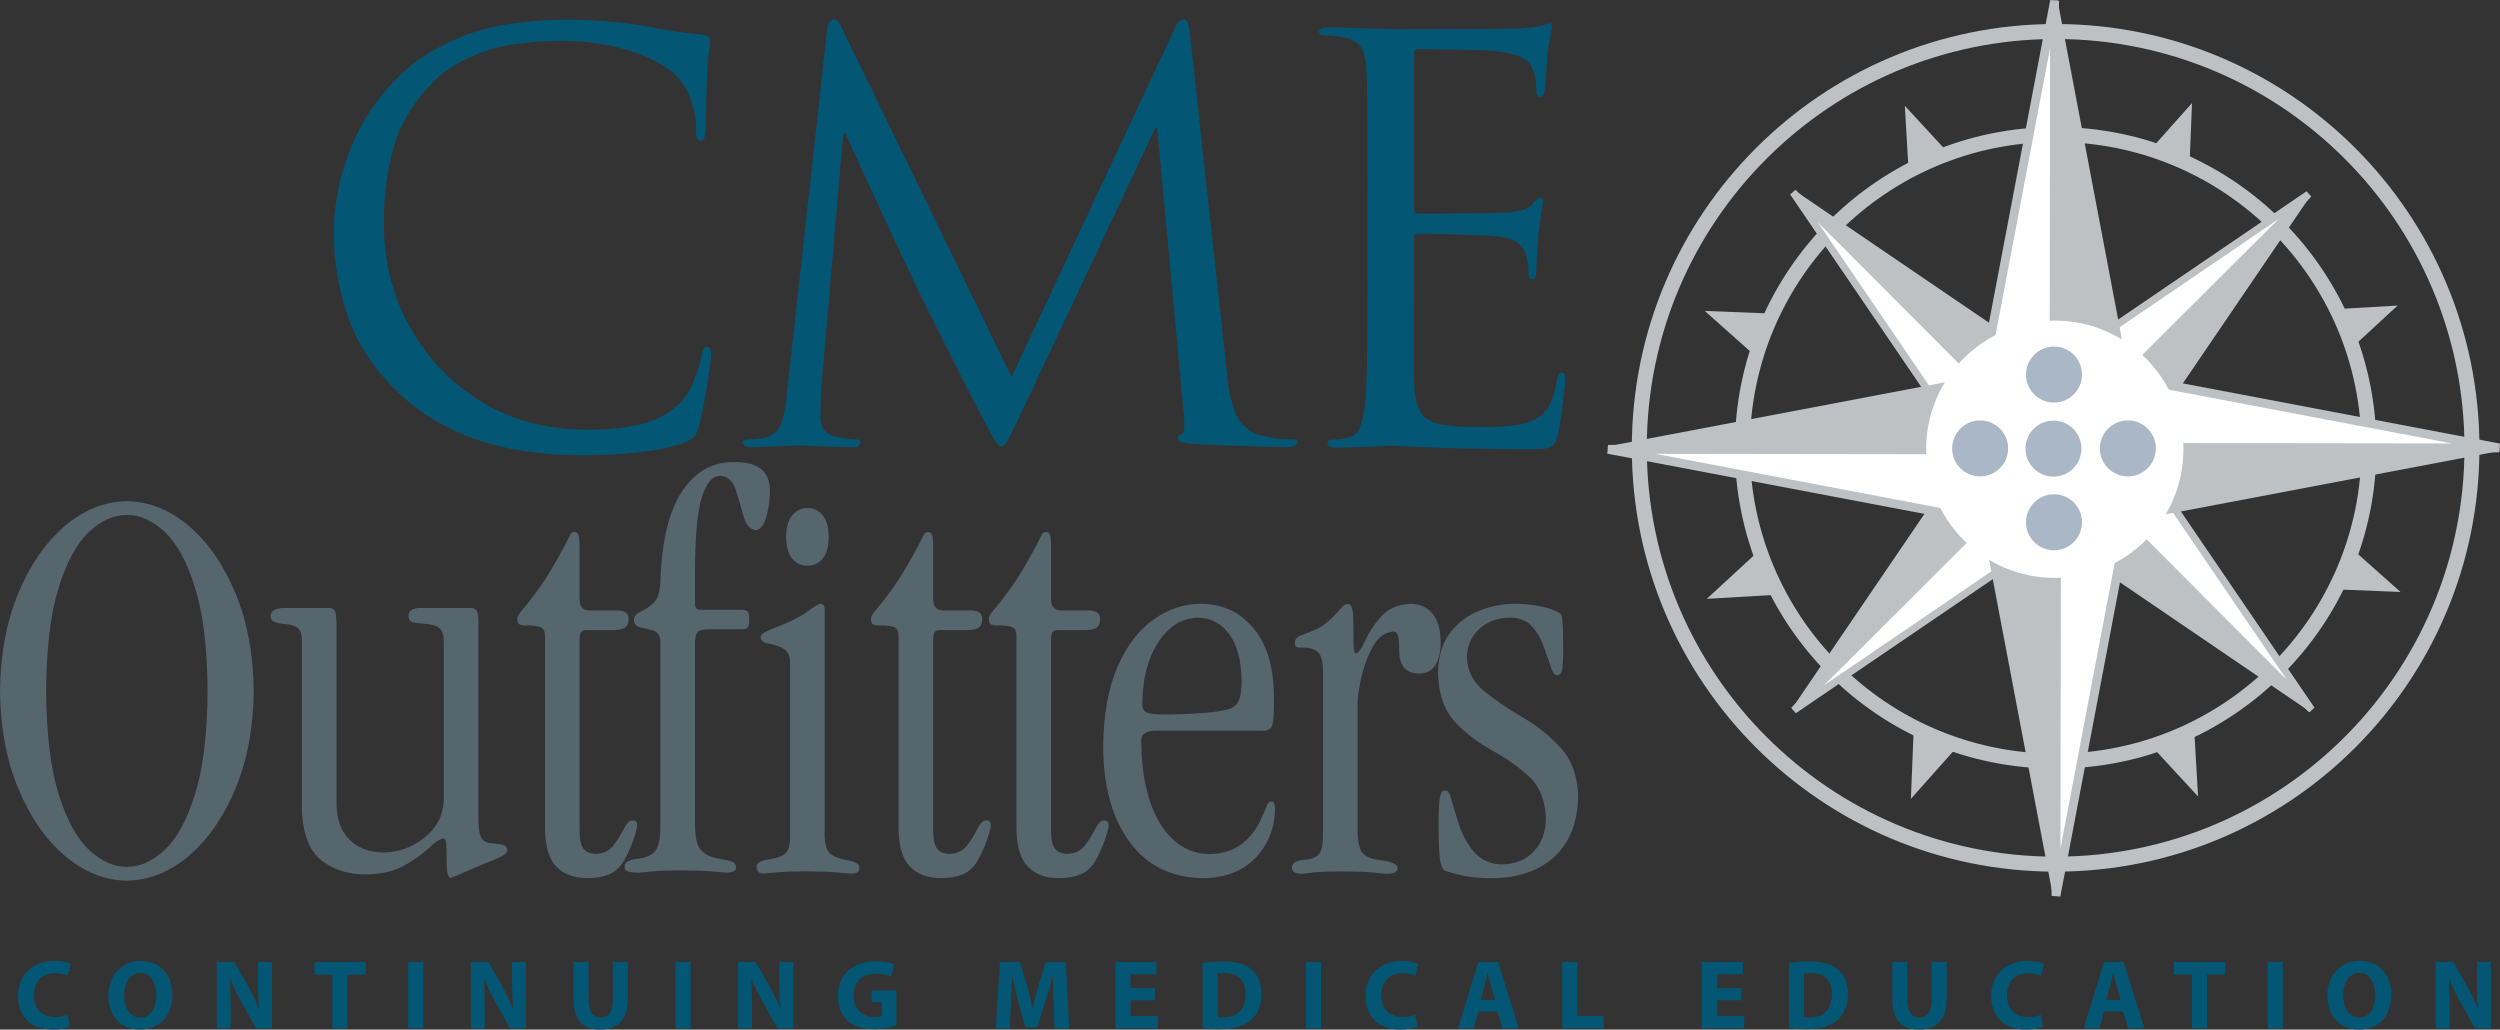 <?xml version="1.0" encoding="UTF-8"?>
<svg xmlns="http://www.w3.org/2000/svg" xmlns:xlink="http://www.w3.org/1999/xlink" width="303.81pt" height="125.12pt" viewBox="0 0 303.81 125.12" version="1.1">
<rect x="0" y="0" width="303.81" height="125.12" fill="#333333" stroke="none"/>
<defs>
<clipPath id="clip1">
  <path d="M 189 0 L 303.809 0 L 303.809 115 L 189 115 Z M 189 0 "/>
</clipPath>
<clipPath id="clip2">
  <path d="M 250 45 L 303.809 45 L 303.809 55 L 250 55 Z M 250 45 "/>
</clipPath>
<clipPath id="clip3">
  <path d="M 244 39 L 303.809 39 L 303.809 61 L 244 61 Z M 244 39 "/>
</clipPath>
<clipPath id="clip4">
  <path d="M 250 54 L 303.809 54 L 303.809 64 L 250 64 Z M 250 54 "/>
</clipPath>
<clipPath id="clip5">
  <path d="M 248 51 L 303.809 51 L 303.809 67 L 248 67 Z M 248 51 "/>
</clipPath>
<clipPath id="clip6">
  <path d="M 2 116 L 9 116 L 9 125.121 L 2 125.121 Z M 2 116 "/>
</clipPath>
<clipPath id="clip7">
  <path d="M 13 116 L 21 116 L 21 125.121 L 13 125.121 Z M 13 116 "/>
</clipPath>
<clipPath id="clip8">
  <path d="M 69 116 L 77 116 L 77 125.121 L 69 125.121 Z M 69 116 "/>
</clipPath>
<clipPath id="clip9">
  <path d="M 101 116 L 109 116 L 109 125.121 L 101 125.121 Z M 101 116 "/>
</clipPath>
<clipPath id="clip10">
  <path d="M 146 116 L 154 116 L 154 125.121 L 146 125.121 Z M 146 116 "/>
</clipPath>
<clipPath id="clip11">
  <path d="M 165 116 L 173 116 L 173 125.121 L 165 125.121 Z M 165 116 "/>
</clipPath>
<clipPath id="clip12">
  <path d="M 217 116 L 225 116 L 225 125.121 L 217 125.121 Z M 217 116 "/>
</clipPath>
<clipPath id="clip13">
  <path d="M 229 116 L 237 116 L 237 125.121 L 229 125.121 Z M 229 116 "/>
</clipPath>
<clipPath id="clip14">
  <path d="M 241 116 L 249 116 L 249 125.121 L 241 125.121 Z M 241 116 "/>
</clipPath>
<clipPath id="clip15">
  <path d="M 282 116 L 291 116 L 291 125.121 L 282 125.121 Z M 282 116 "/>
</clipPath>
</defs>
<g id="surface1">
<path style=" stroke:none;fill-rule:evenodd;fill:rgb(33.299%,39.999%,42.699%);fill-opacity:1;" d="M 5.605 83.961 C 5.645 89.211 6.152 93.406 7.137 96.543 C 8.121 99.68 9.359 101.938 10.848 103.312 C 12.34 104.691 13.863 105.363 15.418 105.336 C 16.973 105.363 18.496 104.691 19.984 103.312 C 21.477 101.938 22.715 99.68 23.695 96.543 C 24.68 93.406 25.191 89.211 25.227 83.961 C 25.191 78.715 24.68 74.52 23.695 71.383 C 22.715 68.246 21.477 65.988 19.984 64.613 C 18.496 63.234 16.973 62.559 15.418 62.59 C 13.863 62.559 12.34 63.234 10.848 64.613 C 9.359 65.988 8.121 68.246 7.137 71.383 C 6.152 74.52 5.645 78.715 5.605 83.961 Z M 0 83.961 C 0.043 79.531 0.777 75.586 2.207 72.129 C 3.637 68.676 5.512 65.949 7.836 63.957 C 10.164 61.965 12.691 60.949 15.418 60.906 C 18.145 60.949 20.672 61.965 22.996 63.957 C 25.32 65.949 27.199 68.676 28.629 72.129 C 30.059 75.586 30.793 79.531 30.836 83.961 C 30.793 88.395 30.059 92.34 28.629 95.797 C 27.199 99.25 25.32 101.977 22.996 103.969 C 20.672 105.961 18.145 106.977 15.418 107.02 C 12.691 106.977 10.164 105.961 7.836 103.969 C 5.512 101.977 3.637 99.25 2.207 95.797 C 0.777 92.34 0.043 88.395 0 83.961 "/>
<path style=" stroke:none;fill-rule:evenodd;fill:rgb(33.299%,39.999%,42.699%);fill-opacity:1;" d="M 40.898 76.617 L 40.898 97.711 C 40.926 99.609 41.465 101.062 42.512 102.07 C 43.555 103.078 44.934 103.586 46.645 103.594 C 48.512 103.551 50.172 102.938 51.629 101.754 C 53.086 100.57 53.852 99.086 53.93 97.289 L 53.93 78.297 C 53.961 77.504 53.852 76.918 53.609 76.547 C 53.363 76.172 52.816 75.938 51.969 75.844 C 51.074 75.77 50.465 75.691 50.129 75.609 C 49.797 75.523 49.641 75.254 49.656 74.793 C 49.633 74.281 50.031 73.977 50.848 73.883 L 57.086 73.883 C 57.438 73.859 57.699 73.941 57.871 74.137 C 58.047 74.328 58.137 74.785 58.137 75.496 L 58.137 99.18 C 58.121 100.414 58.223 101.258 58.445 101.719 C 58.664 102.184 59.098 102.434 59.746 102.473 C 60.5 102.535 61.012 102.621 61.273 102.734 C 61.535 102.852 61.656 103.043 61.641 103.312 C 61.652 103.664 61.207 104.016 60.309 104.363 C 58.684 105.016 57.395 105.559 56.438 105.996 C 55.48 106.434 54.926 106.66 54.773 106.68 C 54.66 106.711 54.551 106.609 54.449 106.371 C 54.344 106.133 54.289 105.559 54.281 104.645 C 54.289 103.398 54.258 102.617 54.195 102.309 C 54.133 101.996 53.996 101.863 53.793 101.914 C 53.426 101.969 52.879 102.344 52.145 103.039 C 51.414 103.734 50.441 104.434 49.223 105.133 C 48.008 105.828 46.492 106.203 44.68 106.258 C 42.645 106.32 40.848 105.812 39.293 104.734 C 37.738 103.656 36.871 101.641 36.691 98.691 L 36.691 77.945 C 36.707 77.254 36.574 76.746 36.289 76.422 C 36.008 76.098 35.488 75.906 34.73 75.844 C 33.422 75.762 32.816 75.438 32.91 74.863 C 32.871 74.293 33.363 73.965 34.379 73.883 L 39.777 73.883 C 40.281 73.844 40.602 73.992 40.73 74.328 C 40.859 74.668 40.918 75.43 40.898 76.617 "/>
<path style=" stroke:none;fill-rule:evenodd;fill:rgb(33.299%,39.999%,42.699%);fill-opacity:1;" d="M 70.43 77.832 L 70.43 100.957 C 70.441 102.113 70.633 102.879 71.008 103.25 C 71.387 103.621 71.895 103.793 72.531 103.758 C 73.402 103.707 74.086 103.355 74.574 102.707 C 75.066 102.055 75.473 101.398 75.793 100.75 C 76.113 100.094 76.453 99.746 76.809 99.695 C 77.227 99.672 77.438 99.859 77.438 100.254 C 77.43 100.586 77.273 101.188 76.973 102.059 C 76.676 102.934 76.293 103.777 75.828 104.602 C 75.332 105.426 74.711 105.984 73.961 106.281 C 73.211 106.578 72.363 106.719 71.41 106.703 C 69.816 106.727 68.559 106.273 67.637 105.344 C 66.715 104.414 66.246 102.859 66.227 100.676 L 66.227 77.129 C 66.199 76.594 65.957 76.266 65.5 76.148 C 65.043 76.031 64.535 75.984 63.984 76.008 C 63.66 76.027 63.395 75.992 63.188 75.902 C 62.977 75.816 62.867 75.57 62.863 75.168 C 62.867 74.922 63.098 74.535 63.559 74.016 C 64.016 73.496 64.672 72.645 65.531 71.461 C 66.387 70.281 67.414 68.574 68.609 66.34 C 68.934 65.688 69.16 65.238 69.281 65 C 69.406 64.758 69.582 64.645 69.801 64.656 C 70.012 64.633 70.168 64.734 70.273 64.953 C 70.379 65.176 70.43 65.66 70.43 66.406 L 70.43 72.645 C 70.371 73.719 70.84 74.234 71.832 74.188 L 74.637 74.188 C 75.852 74.117 76.434 74.469 76.387 75.238 C 76.398 75.691 76.27 76.027 75.992 76.246 C 75.719 76.465 75.219 76.57 74.496 76.57 L 71.344 76.57 C 70.996 76.559 70.758 76.637 70.625 76.805 C 70.488 76.977 70.426 77.32 70.43 77.832 "/>
<path style=" stroke:none;fill-rule:evenodd;fill:rgb(33.299%,39.999%,42.699%);fill-opacity:1;" d="M 84.457 78.305 L 84.457 100.098 C 84.445 101.629 84.676 102.684 85.148 103.262 C 85.621 103.836 86.395 104.207 87.469 104.375 C 88.043 104.461 88.512 104.562 88.871 104.68 C 89.234 104.793 89.422 105.02 89.434 105.352 C 89.516 105.797 89.141 106.031 88.309 106.055 C 88.055 106.043 87.531 105.996 86.742 105.914 C 85.953 105.832 84.535 105.785 82.496 105.773 C 80.836 105.785 79.688 105.832 79.051 105.914 C 78.418 105.996 77.953 106.043 77.66 106.055 C 76.41 106.066 75.824 105.832 75.906 105.352 C 75.848 104.852 76.316 104.523 77.309 104.375 C 78.383 104.281 79.145 103.973 79.594 103.441 C 80.047 102.914 80.266 101.867 80.254 100.309 L 80.254 77.953 C 80.215 77.246 79.934 76.809 79.418 76.645 C 78.898 76.477 78.383 76.348 77.863 76.25 C 77.348 76.156 77.07 75.859 77.027 75.359 C 77.066 74.891 77.34 74.547 77.848 74.332 C 78.359 74.117 78.871 73.777 79.387 73.305 C 79.902 72.836 80.191 71.977 80.254 70.734 C 80.398 65.836 81.266 62.18 82.855 59.77 C 84.445 57.355 86.52 56.152 89.082 56.16 C 92.047 56.078 93.543 57.223 93.566 59.594 C 93.562 60.746 93.414 61.824 93.121 62.824 C 92.828 63.828 92.414 64.363 91.887 64.43 C 91.156 64.348 90.645 63.777 90.355 62.723 C 90.066 61.664 89.754 60.605 89.418 59.551 C 89.086 58.492 88.48 57.922 87.609 57.84 C 86.621 57.781 85.852 58.637 85.297 60.398 C 84.746 62.164 84.465 65.188 84.457 69.477 L 84.457 73.188 C 84.41 73.844 84.645 74.145 85.156 74.098 L 89.992 74.098 C 90.434 74.086 90.723 74.164 90.859 74.328 C 90.996 74.492 91.059 74.812 91.043 75.289 C 91.059 75.77 90.996 76.09 90.859 76.254 C 90.723 76.418 90.434 76.492 89.992 76.48 L 86.277 76.48 C 85.527 76.461 85.031 76.574 84.789 76.816 C 84.547 77.059 84.438 77.555 84.457 78.305 "/>
<path style=" stroke:none;fill-rule:evenodd;fill:rgb(33.299%,39.999%,42.699%);fill-opacity:1;" d="M 95.523 65.242 C 95.547 64.023 95.812 63.133 96.32 62.57 C 96.828 62.008 97.426 61.73 98.113 61.738 C 98.836 61.73 99.445 62.008 99.938 62.57 C 100.43 63.133 100.688 64.023 100.707 65.242 C 100.688 66.492 100.43 67.391 99.938 67.938 C 99.445 68.488 98.836 68.758 98.113 68.746 C 97.426 68.758 96.828 68.488 96.32 67.938 C 95.812 67.391 95.547 66.492 95.523 65.242 Z M 96.012 101.262 L 96.012 80.727 C 96.043 79.945 95.859 79.375 95.461 79.012 C 95.062 78.648 94.266 78.355 93.07 78.137 C 92.684 78.043 92.473 77.809 92.438 77.434 C 92.348 77.121 93.023 76.699 94.473 76.172 C 96.098 75.535 97.312 74.918 98.113 74.324 C 98.918 73.73 99.434 73.414 99.656 73.371 C 100.02 73.359 100.207 73.594 100.219 74.07 L 100.219 100.91 C 100.168 101.887 100.27 102.668 100.523 103.25 C 100.781 103.832 101.496 104.242 102.672 104.484 C 103.922 104.672 104.504 105 104.422 105.465 C 104.492 105.941 104.145 106.18 103.371 106.168 C 102.977 106.152 102.434 106.105 101.734 106.023 C 101.035 105.941 99.805 105.898 98.047 105.887 C 96.211 105.898 94.941 105.941 94.234 106.023 C 93.531 106.105 93.047 106.152 92.789 106.168 C 92.266 106.152 91.984 105.898 91.949 105.395 C 91.891 104.949 92.289 104.648 93.141 104.484 C 94.363 104.32 95.156 104.035 95.523 103.633 C 95.887 103.23 96.051 102.441 96.012 101.262 "/>
<path style=" stroke:none;fill-rule:evenodd;fill:rgb(33.299%,39.999%,42.699%);fill-opacity:1;" d="M 113.402 77.832 L 113.402 100.957 C 113.41 102.113 113.605 102.879 113.98 103.25 C 114.355 103.621 114.867 103.793 115.508 103.758 C 116.375 103.707 117.059 103.355 117.547 102.707 C 118.039 102.055 118.445 101.398 118.766 100.75 C 119.086 100.094 119.426 99.746 119.781 99.695 C 120.199 99.672 120.41 99.859 120.41 100.254 C 120.402 100.586 120.246 101.188 119.945 102.059 C 119.648 102.934 119.266 103.777 118.801 104.602 C 118.305 105.426 117.684 105.984 116.934 106.281 C 116.184 106.578 115.336 106.719 114.383 106.703 C 112.789 106.727 111.531 106.273 110.609 105.344 C 109.688 104.414 109.219 102.859 109.199 100.676 L 109.199 77.129 C 109.172 76.594 108.93 76.266 108.473 76.148 C 108.016 76.031 107.512 75.984 106.957 76.008 C 106.633 76.027 106.367 75.992 106.16 75.902 C 105.949 75.816 105.844 75.57 105.836 75.168 C 105.84 74.922 106.07 74.535 106.531 74.016 C 106.988 73.496 107.645 72.645 108.504 71.461 C 109.359 70.281 110.387 68.574 111.582 66.34 C 111.906 65.688 112.133 65.238 112.254 65 C 112.379 64.758 112.555 64.645 112.773 64.656 C 112.98 64.633 113.141 64.734 113.246 64.953 C 113.352 65.176 113.402 65.66 113.402 66.406 L 113.402 72.645 C 113.344 73.719 113.812 74.234 114.805 74.188 L 117.609 74.188 C 118.824 74.117 119.406 74.469 119.359 75.238 C 119.371 75.691 119.242 76.027 118.965 76.246 C 118.688 76.465 118.191 76.57 117.469 76.57 L 114.316 76.57 C 113.969 76.559 113.73 76.637 113.598 76.805 C 113.461 76.977 113.398 77.32 113.402 77.832 "/>
<path style=" stroke:none;fill-rule:evenodd;fill:rgb(33.299%,39.999%,42.699%);fill-opacity:1;" d="M 127.727 77.832 L 127.727 100.957 C 127.734 102.113 127.93 102.879 128.305 103.25 C 128.684 103.621 129.191 103.793 129.828 103.758 C 130.699 103.707 131.379 103.355 131.871 102.707 C 132.363 102.055 132.77 101.398 133.09 100.75 C 133.41 100.094 133.746 99.746 134.105 99.695 C 134.523 99.672 134.734 99.859 134.734 100.254 C 134.727 100.586 134.57 101.188 134.27 102.059 C 133.973 102.934 133.59 103.777 133.125 104.602 C 132.629 105.426 132.008 105.984 131.258 106.281 C 130.508 106.578 129.66 106.719 128.707 106.703 C 127.113 106.727 125.855 106.273 124.934 105.344 C 124.012 104.414 123.543 102.859 123.523 100.676 L 123.523 77.129 C 123.496 76.594 123.254 76.266 122.797 76.148 C 122.34 76.031 121.836 75.984 121.281 76.008 C 120.957 76.027 120.691 75.992 120.484 75.902 C 120.273 75.816 120.164 75.57 120.16 75.168 C 120.164 74.922 120.395 74.535 120.855 74.016 C 121.312 73.496 121.973 72.645 122.828 71.461 C 123.684 70.281 124.711 68.574 125.906 66.34 C 126.23 65.688 126.457 65.238 126.578 65 C 126.703 64.758 126.879 64.645 127.098 64.656 C 127.309 64.633 127.465 64.734 127.57 64.953 C 127.676 65.176 127.727 65.66 127.727 66.406 L 127.727 72.645 C 127.668 73.719 128.137 74.234 129.129 74.188 L 131.934 74.188 C 133.148 74.117 133.73 74.469 133.684 75.238 C 133.695 75.691 133.566 76.027 133.289 76.246 C 133.012 76.465 132.516 76.57 131.793 76.57 L 128.641 76.57 C 128.293 76.559 128.055 76.637 127.922 76.805 C 127.785 76.977 127.723 77.32 127.727 77.832 "/>
<path style=" stroke:none;fill-rule:evenodd;fill:rgb(33.299%,39.999%,42.699%);fill-opacity:1;" d="M 138.828 85.289 C 138.773 85.906 138.918 86.32 139.266 86.531 C 139.613 86.746 140.496 86.844 141.91 86.828 C 146.629 86.75 149.316 86.422 149.969 85.852 C 150.285 85.621 150.516 85.27 150.66 84.797 C 150.809 84.324 150.883 83.625 150.883 82.695 C 150.852 80.262 150.352 78.387 149.375 77.062 C 148.398 75.742 147.125 75.074 145.555 75.059 C 143.621 75.125 142.023 76.113 140.773 78.02 C 139.52 79.926 138.871 82.348 138.828 85.289 Z M 153.121 88.793 L 140.301 88.793 C 139.168 88.863 138.629 89.281 138.688 90.055 C 138.727 94.305 139.492 97.645 140.984 100.074 C 142.477 102.504 144.469 103.742 146.957 103.789 C 148.457 103.77 149.715 103.402 150.723 102.688 C 151.734 101.969 152.535 101.004 153.121 99.797 C 153.516 98.961 153.781 98.352 153.922 97.973 C 154.059 97.594 154.238 97.406 154.453 97.414 C 154.758 97.344 154.922 97.621 154.945 98.254 C 154.93 100.539 154.176 102.504 152.676 104.148 C 151.18 105.793 149.039 106.652 146.258 106.73 C 142.375 106.664 139.379 105.191 137.27 102.316 C 135.156 99.445 134.09 95.59 134.062 90.754 C 134.098 86.836 134.684 83.59 135.812 81.016 C 136.941 78.445 138.406 76.527 140.207 75.266 C 142.008 74.004 143.934 73.371 145.977 73.375 C 148.551 73.398 150.652 74.367 152.281 76.285 C 153.914 78.199 154.754 80.922 154.805 84.449 C 154.84 86.438 154.77 87.68 154.594 88.172 C 154.422 88.664 153.93 88.871 153.121 88.793 "/>
<path style=" stroke:none;fill-rule:evenodd;fill:rgb(33.299%,39.999%,42.699%);fill-opacity:1;" d="M 160.781 100.707 L 160.781 81.719 C 160.793 80.488 160.594 79.672 160.176 79.266 C 159.762 78.859 159.051 78.672 158.047 78.703 C 157.566 78.727 157.336 78.543 157.348 78.145 C 157.359 77.711 157.59 77.41 158.035 77.246 C 158.48 77.082 159.059 76.855 159.766 76.566 C 160.477 76.277 161.234 75.73 162.043 74.922 C 162.512 74.395 162.867 74.008 163.109 73.758 C 163.355 73.504 163.605 73.379 163.863 73.379 C 164.215 73.453 164.406 73.973 164.441 74.941 C 164.477 75.91 164.488 76.875 164.477 77.844 C 164.465 78.812 164.562 79.332 164.773 79.406 C 165.102 79.332 165.477 78.812 165.91 77.844 C 166.34 76.875 166.98 75.91 167.82 74.941 C 168.664 73.973 169.867 73.453 171.434 73.379 C 172.594 73.391 173.492 73.805 174.121 74.613 C 174.75 75.426 175.066 76.555 175.074 78.004 C 175.082 79.145 174.879 80.066 174.465 80.77 C 174.047 81.477 173.391 81.836 172.48 81.859 C 171.555 81.836 170.906 81.562 170.547 81.035 C 170.188 80.508 170.016 79.848 170.031 79.055 C 170.047 78.469 170.016 77.941 169.941 77.477 C 169.867 77.016 169.664 76.77 169.328 76.742 C 168.305 76.816 167.473 77.434 166.832 78.59 C 166.191 79.75 165.723 81.008 165.426 82.371 C 165.129 83.73 164.98 84.75 164.984 85.434 L 164.984 100.008 C 164.941 101.578 165.062 102.676 165.352 103.301 C 165.641 103.926 166.359 104.324 167.508 104.492 C 169.051 104.691 169.82 104.996 169.82 105.402 C 169.914 105.977 169.379 106.23 168.211 106.176 C 168.004 106.164 167.559 106.113 166.879 106.035 C 166.195 105.953 164.844 105.906 162.812 105.895 C 161.246 105.906 160.156 105.953 159.547 106.035 C 158.934 106.113 158.527 106.164 158.328 106.176 C 157.395 106.211 156.949 105.93 156.996 105.336 C 157.066 104.844 157.559 104.562 158.469 104.492 C 159.422 104.414 160.055 104.152 160.359 103.703 C 160.668 103.258 160.809 102.258 160.781 100.707 "/>
<path style=" stroke:none;fill-rule:evenodd;fill:rgb(33.299%,39.999%,42.699%);fill-opacity:1;" d="M 174.754 81.777 C 174.789 79.754 175.281 78.125 176.23 76.887 C 177.18 75.648 178.375 74.75 179.82 74.191 C 181.266 73.633 182.758 73.359 184.285 73.367 C 186.527 73.426 188.281 73.801 189.539 74.488 C 189.711 74.578 189.824 74.926 189.883 75.531 C 189.938 76.137 189.965 77.098 189.961 78.414 C 189.977 79.637 189.945 80.551 189.875 81.152 C 189.801 81.758 189.598 82.059 189.262 82.059 C 188.945 82.07 188.699 81.781 188.516 81.199 C 188.332 80.613 187.996 79.664 187.508 78.344 C 187.141 77.379 186.648 76.594 186.035 75.988 C 185.426 75.379 184.582 75.066 183.516 75.051 C 181.977 75.078 180.723 75.543 179.758 76.441 C 178.789 77.34 178.289 78.488 178.258 79.883 C 178.328 81.543 179.035 82.914 180.371 84 C 181.711 85.086 183.258 86.141 185.02 87.164 C 186.781 88.188 188.332 89.43 189.672 90.891 C 191.008 92.355 191.711 94.293 191.781 96.703 C 191.742 99.879 190.789 102.34 188.93 104.078 C 187.062 105.816 184.535 106.699 181.34 106.723 C 179.898 106.711 178.758 106.613 177.914 106.434 C 177.078 106.254 176.371 106.07 175.805 105.883 C 175.457 105.855 175.207 105.488 175.055 104.777 C 174.898 104.07 174.82 102.547 174.824 100.207 C 174.82 98.469 174.883 97.336 175 96.801 C 175.117 96.266 175.316 96.02 175.598 96.074 C 175.902 96.031 176.129 96.289 176.277 96.844 C 176.43 97.398 176.762 98.496 177.277 100.137 C 177.762 101.598 178.422 102.773 179.266 103.668 C 180.109 104.559 181.172 105.02 182.465 105.043 C 184.129 105.016 185.438 104.492 186.395 103.473 C 187.352 102.457 187.84 101.109 187.859 99.438 C 187.789 97.254 187.105 95.566 185.812 94.371 C 184.516 93.176 183.012 92.113 181.309 91.184 C 179.602 90.254 178.098 89.098 176.801 87.711 C 175.504 86.32 174.824 84.344 174.754 81.777 "/>
<path style="fill:none;stroke-width:18.206;stroke-linecap:butt;stroke-linejoin:miter;stroke:rgb(74.1%,75.699%,76.9%);stroke-opacity:1;stroke-miterlimit:3.864;" d="M 2117.383 706.981 C 2117.383 917.255 2287.812 1087.723 2498.086 1087.723 C 2708.359 1087.723 2878.828 917.255 2878.828 706.981 C 2878.828 496.747 2708.359 326.278 2498.086 326.278 C 2287.812 326.278 2117.383 496.747 2117.383 706.981 Z M 2117.383 706.981 " transform="matrix(0.1,0,0,-0.1,0,125.12)"/>
<path style="fill-rule:nonzero;fill:rgb(100%,100%,100%);fill-opacity:1;stroke-width:8.762;stroke-linecap:butt;stroke-linejoin:miter;stroke:rgb(74.1%,75.699%,76.9%);stroke-opacity:1;stroke-miterlimit:3.864;" d="M 2484.609 711.083 L 2403.711 687.606 L 2179.062 1017.372 Z M 2484.609 711.083 " transform="matrix(0.1,0,0,-0.1,0,125.12)"/>
<path style="fill-rule:nonzero;fill:rgb(74.1%,75.699%,76.9%);fill-opacity:1;stroke-width:4.191;stroke-linecap:butt;stroke-linejoin:miter;stroke:rgb(74.1%,75.699%,76.9%);stroke-opacity:1;stroke-miterlimit:3.864;" d="M 2509.609 793.544 L 2485.273 711.747 L 2179.727 1018.036 Z M 2509.609 793.544 " transform="matrix(0.1,0,0,-0.1,0,125.12)"/>
<path style="fill-rule:nonzero;fill:rgb(100%,100%,100%);fill-opacity:1;stroke-width:8.763;stroke-linecap:butt;stroke-linejoin:miter;stroke:rgb(74.1%,75.699%,76.9%);stroke-opacity:1;stroke-miterlimit:3.864;" d="M 2503.594 694.95 L 2584.492 718.466 L 2809.102 388.661 Z M 2503.594 694.95 " transform="matrix(0.1,0,0,-0.1,0,125.12)"/>
<path style="fill-rule:nonzero;fill:rgb(74.1%,75.699%,76.9%);fill-opacity:1;stroke-width:4.191;stroke-linecap:butt;stroke-linejoin:miter;stroke:rgb(74.1%,75.699%,76.9%);stroke-opacity:1;stroke-miterlimit:3.864;" d="M 2478.594 612.528 L 2502.93 694.325 L 2808.438 387.997 Z M 2478.594 612.528 " transform="matrix(0.1,0,0,-0.1,0,125.12)"/>
<path style="fill-rule:nonzero;fill:rgb(100%,100%,100%);fill-opacity:1;stroke-width:8.765;stroke-linecap:butt;stroke-linejoin:miter;stroke:rgb(74.1%,75.699%,76.9%);stroke-opacity:1;stroke-miterlimit:3.864;" d="M 2486.172 693.505 L 2509.688 612.606 L 2179.883 388.075 Z M 2486.172 693.505 " transform="matrix(0.1,0,0,-0.1,0,125.12)"/>
<path style="fill-rule:nonzero;fill:rgb(74.1%,75.699%,76.9%);fill-opacity:1;stroke-width:4.192;stroke-linecap:butt;stroke-linejoin:miter;stroke:rgb(74.1%,75.699%,76.9%);stroke-opacity:1;stroke-miterlimit:3.864;" d="M 2403.711 718.505 L 2485.547 694.169 L 2179.219 388.739 Z M 2403.711 718.505 " transform="matrix(0.1,0,0,-0.1,0,125.12)"/>
<path style="fill-rule:nonzero;fill:rgb(100%,100%,100%);fill-opacity:1;stroke-width:8.764;stroke-linecap:butt;stroke-linejoin:miter;stroke:rgb(74.1%,75.699%,76.9%);stroke-opacity:1;stroke-miterlimit:3.864;" d="M 2499.258 709.794 L 2475.742 790.692 L 2805.547 1015.184 Z M 2499.258 709.794 " transform="matrix(0.1,0,0,-0.1,0,125.12)"/>
<path style="fill-rule:nonzero;fill:rgb(74.1%,75.699%,76.9%);fill-opacity:1;stroke-width:4.191;stroke-linecap:butt;stroke-linejoin:miter;stroke:rgb(74.1%,75.699%,76.9%);stroke-opacity:1;stroke-miterlimit:3.864;" d="M 2581.719 684.794 L 2499.922 709.13 L 2806.172 1014.559 Z M 2581.719 684.794 " transform="matrix(0.1,0,0,-0.1,0,125.12)"/>
<path style=" stroke:none;fill-rule:nonzero;fill:rgb(100%,100%,100%);fill-opacity:1;" d="M 242.273 62.098 C 238.289 58.117 238.289 51.66 242.27 47.68 C 246.254 43.695 252.711 43.695 256.691 47.68 C 260.676 51.66 260.68 58.117 256.695 62.098 C 252.715 66.078 246.258 66.078 242.273 62.098 "/>
<g clip-path="url(#clip1)" clip-rule="nonzero">
<path style="fill:none;stroke-width:18.206;stroke-linecap:butt;stroke-linejoin:miter;stroke:rgb(74.1%,75.699%,76.9%);stroke-opacity:1;stroke-miterlimit:3.864;" d="M 1992.148 706.981 C 1992.148 986.434 2218.672 1212.919 2498.086 1212.919 C 2777.539 1212.919 3004.023 986.434 3004.023 706.981 C 3004.023 427.567 2777.539 201.044 2498.086 201.044 C 2218.672 201.044 1992.148 427.567 1992.148 706.981 Z M 1992.148 706.981 " transform="matrix(0.1,0,0,-0.1,0,125.12)"/>
</g>
<path style=" stroke:none;fill-rule:nonzero;fill:rgb(74.1%,75.699%,76.9%);fill-opacity:1;" d="M 236.945 18.781 L 231.949 20.898 L 231.484 12.859 Z M 236.945 18.781 "/>
<path style=" stroke:none;fill-rule:nonzero;fill:rgb(74.1%,75.699%,76.9%);fill-opacity:1;" d="M 261.656 90.875 L 266.652 88.758 L 267.117 96.793 Z M 261.656 90.875 "/>
<path style=" stroke:none;fill-rule:nonzero;fill:rgb(74.1%,75.699%,76.9%);fill-opacity:1;" d="M 215.211 38.105 L 213.18 43.137 L 207.164 37.781 Z M 215.211 38.105 "/>
<path style=" stroke:none;fill-rule:nonzero;fill:rgb(74.1%,75.699%,76.9%);fill-opacity:1;" d="M 283.672 71.613 L 285.703 66.582 L 291.719 71.938 Z M 283.672 71.613 "/>
<path style=" stroke:none;fill-rule:nonzero;fill:rgb(74.1%,75.699%,76.9%);fill-opacity:1;" d="M 213.34 67.309 L 215.457 72.305 L 207.418 72.77 Z M 213.34 67.309 "/>
<path style=" stroke:none;fill-rule:nonzero;fill:rgb(74.1%,75.699%,76.9%);fill-opacity:1;" d="M 285.445 42.594 L 283.324 37.598 L 291.363 37.133 Z M 285.445 42.594 "/>
<path style=" stroke:none;fill-rule:nonzero;fill:rgb(74.1%,75.699%,76.9%);fill-opacity:1;" d="M 232.543 89.035 L 237.574 91.066 L 232.219 97.078 Z M 232.543 89.035 "/>
<path style=" stroke:none;fill-rule:nonzero;fill:rgb(74.1%,75.699%,76.9%);fill-opacity:1;" d="M 266.059 20.57 L 261.027 18.535 L 266.383 12.523 Z M 266.059 20.57 "/>
<path style="fill-rule:nonzero;fill:rgb(100%,100%,100%);fill-opacity:1;stroke-width:10.71;stroke-linecap:butt;stroke-linejoin:miter;stroke:rgb(74.1%,75.699%,76.9%);stroke-opacity:1;stroke-miterlimit:3.864;" d="M 2496.016 721.552 L 2405.82 771.161 L 2496.797 1250.223 Z M 2496.016 721.552 " transform="matrix(0.1,0,0,-0.1,0,125.12)"/>
<path style="fill-rule:nonzero;fill:rgb(74.1%,75.699%,76.9%);fill-opacity:1;stroke-width:5.122;stroke-linecap:butt;stroke-linejoin:miter;stroke:rgb(74.1%,75.699%,76.9%);stroke-opacity:1;stroke-miterlimit:3.864;" d="M 2588.906 771.161 L 2497.188 721.552 L 2497.93 1250.223 Z M 2588.906 771.161 " transform="matrix(0.1,0,0,-0.1,0,125.12)"/>
<path style="fill-rule:nonzero;fill:rgb(100%,100%,100%);fill-opacity:1;stroke-width:10.711;stroke-linecap:butt;stroke-linejoin:miter;stroke:rgb(74.1%,75.699%,76.9%);stroke-opacity:1;stroke-miterlimit:3.864;" d="M 2499.258 691.278 L 2589.453 641.669 L 2498.516 162.606 Z M 2499.258 691.278 " transform="matrix(0.1,0,0,-0.1,0,125.12)"/>
<path style="fill-rule:nonzero;fill:rgb(74.1%,75.699%,76.9%);fill-opacity:1;stroke-width:5.123;stroke-linecap:butt;stroke-linejoin:miter;stroke:rgb(74.1%,75.699%,76.9%);stroke-opacity:1;stroke-miterlimit:3.864;" d="M 2406.406 641.669 L 2498.125 691.278 L 2497.344 162.606 Z M 2406.406 641.669 " transform="matrix(0.1,0,0,-0.1,0,125.12)"/>
<path style="fill-rule:nonzero;fill:rgb(100%,100%,100%);fill-opacity:1;stroke-width:10.711;stroke-linecap:butt;stroke-linejoin:miter;stroke:rgb(74.1%,75.699%,76.9%);stroke-opacity:1;stroke-miterlimit:3.864;" d="M 2482.93 704.364 L 2433.32 614.169 L 1954.219 705.145 Z M 2482.93 704.364 " transform="matrix(0.1,0,0,-0.1,0,125.12)"/>
<path style="fill-rule:nonzero;fill:rgb(74.1%,75.699%,76.9%);fill-opacity:1;stroke-width:5.122;stroke-linecap:butt;stroke-linejoin:miter;stroke:rgb(74.1%,75.699%,76.9%);stroke-opacity:1;stroke-miterlimit:3.864;" d="M 2433.32 797.255 L 2482.93 705.497 L 1954.219 706.278 Z M 2433.32 797.255 " transform="matrix(0.1,0,0,-0.1,0,125.12)"/>
<g clip-path="url(#clip2)" clip-rule="nonzero">
<path style=" stroke:none;fill-rule:nonzero;fill:rgb(100%,100%,100%);fill-opacity:1;" d="M 250.844 54.359 L 255.805 45.34 L 303.711 54.434 Z M 250.844 54.359 "/>
</g>
<g clip-path="url(#clip3)" clip-rule="nonzero">
<path style="fill:none;stroke-width:10.711;stroke-linecap:butt;stroke-linejoin:miter;stroke:rgb(74.1%,75.699%,76.9%);stroke-opacity:1;stroke-miterlimit:3.864;" d="M 2508.438 707.606 L 2558.047 797.802 L 3037.109 706.864 Z M 2508.438 707.606 " transform="matrix(0.1,0,0,-0.1,0,125.12)"/>
</g>
<g clip-path="url(#clip4)" clip-rule="nonzero">
<path style=" stroke:none;fill-rule:nonzero;fill:rgb(74.1%,75.699%,76.9%);fill-opacity:1;" d="M 255.805 63.645 L 250.844 54.473 L 303.711 54.551 Z M 255.805 63.645 "/>
</g>
<g clip-path="url(#clip5)" clip-rule="nonzero">
<path style="fill:none;stroke-width:5.122;stroke-linecap:butt;stroke-linejoin:miter;stroke:rgb(74.1%,75.699%,76.9%);stroke-opacity:1;stroke-miterlimit:3.864;" d="M 2558.047 614.755 L 2508.438 706.473 L 3037.109 705.692 Z M 2558.047 614.755 " transform="matrix(0.1,0,0,-0.1,0,125.12)"/>
</g>
<path style=" stroke:none;fill-rule:nonzero;fill:rgb(100%,100%,100%);fill-opacity:1;" d="M 234.07 54.59 C 234.07 45.957 241.07 38.957 249.703 38.957 C 258.34 38.957 265.34 45.957 265.34 54.59 C 265.34 63.227 258.34 70.227 249.703 70.227 C 241.07 70.227 234.07 63.227 234.07 54.59 "/>
<path style=" stroke:none;fill-rule:nonzero;fill:rgb(66.299%,71.799%,77.599%);fill-opacity:1;" d="M 246.207 45.52 C 246.207 43.641 247.73 42.117 249.609 42.117 C 251.488 42.117 253.012 43.641 253.012 45.52 C 253.012 47.398 251.488 48.922 249.609 48.922 C 247.73 48.922 246.207 47.398 246.207 45.52 "/>
<path style=" stroke:none;fill-rule:nonzero;fill:rgb(66.299%,71.799%,77.599%);fill-opacity:1;" d="M 246.145 54.52 C 246.145 52.641 247.664 51.117 249.543 51.117 C 251.422 51.117 252.945 52.641 252.945 54.52 C 252.945 56.395 251.422 57.918 249.543 57.918 C 247.664 57.918 246.145 56.395 246.145 54.52 "/>
<path style=" stroke:none;fill-rule:nonzero;fill:rgb(66.299%,71.799%,77.599%);fill-opacity:1;" d="M 246.207 63.469 C 246.207 61.59 247.73 60.066 249.609 60.066 C 251.488 60.066 253.012 61.59 253.012 63.469 C 253.012 65.348 251.488 66.871 249.609 66.871 C 247.73 66.871 246.207 65.348 246.207 63.469 "/>
<path style=" stroke:none;fill-rule:nonzero;fill:rgb(66.299%,71.799%,77.599%);fill-opacity:1;" d="M 237.234 54.492 C 237.234 52.617 238.758 51.094 240.637 51.094 C 242.516 51.094 244.035 52.617 244.035 54.492 C 244.035 56.371 242.516 57.895 240.637 57.895 C 238.758 57.895 237.234 56.371 237.234 54.492 "/>
<path style=" stroke:none;fill-rule:nonzero;fill:rgb(66.299%,71.799%,77.599%);fill-opacity:1;" d="M 255.184 54.492 C 255.184 52.617 256.707 51.094 258.586 51.094 C 260.465 51.094 261.984 52.617 261.984 54.492 C 261.984 56.371 260.465 57.895 258.586 57.895 C 256.707 57.895 255.184 56.371 255.184 54.492 "/>
<path style=" stroke:none;fill-rule:evenodd;fill:rgb(1.199%,34.099%,45.499%);fill-opacity:1;" d="M 71.027 55.328 C 66 55.324 61.688 54.707 58.09 53.477 C 54.488 52.25 51.375 50.438 48.746 48.035 C 45.539 45.031 43.359 41.77 42.203 38.242 C 41.051 34.719 40.508 31.32 40.574 28.047 C 40.559 26.508 40.766 24.691 41.199 22.594 C 41.637 20.5 42.402 18.32 43.508 16.059 C 44.609 13.801 46.152 11.652 48.137 9.613 C 50.117 7.543 52.758 5.832 56.055 4.484 C 59.352 3.137 63.578 2.438 68.73 2.391 C 70.113 2.387 71.668 2.445 73.398 2.566 C 75.129 2.691 76.836 2.902 78.523 3.199 C 81.02 3.707 83.316 4.043 85.41 4.215 C 86.074 4.293 86.363 4.539 86.285 4.957 C 86.281 5.199 86.242 5.594 86.168 6.137 C 86.094 6.684 86.023 7.551 85.949 8.738 C 85.887 9.938 85.844 11.25 85.824 12.672 C 85.801 14.094 85.777 15.098 85.746 15.691 C 85.711 16.672 85.512 17.145 85.137 17.109 C 84.723 17.109 84.543 16.637 84.598 15.691 C 84.59 14.348 84.336 13.055 83.84 11.816 C 83.34 10.582 82.648 9.578 81.762 8.805 C 80.535 7.758 78.734 6.863 76.352 6.121 C 73.973 5.379 71.273 4.988 68.258 4.957 C 63.832 5.02 60.414 5.555 58.012 6.562 C 55.609 7.566 53.848 8.676 52.73 9.887 C 50.32 12.258 48.691 14.926 47.844 17.887 C 46.996 20.852 46.598 24.059 46.652 27.508 C 46.684 31.875 47.723 35.918 49.762 39.648 C 51.801 43.375 54.641 46.387 58.285 48.68 C 61.93 50.973 66.176 52.156 71.027 52.219 C 73.562 52.254 75.816 52.035 77.785 51.57 C 79.758 51.105 81.422 50.195 82.777 48.844 C 83.488 48.035 84.055 47.055 84.48 45.906 C 84.906 44.762 85.168 43.848 85.273 43.172 C 85.363 42.465 85.59 42.125 85.949 42.16 C 86.277 42.227 86.434 42.566 86.422 43.172 C 86.414 43.387 86.336 44.031 86.188 45.113 C 86.035 46.195 85.848 47.375 85.621 48.66 C 85.395 49.941 85.168 50.996 84.938 51.816 C 84.762 52.426 84.57 52.844 84.363 53.074 C 84.156 53.301 83.762 53.535 83.18 53.773 C 81.762 54.312 79.941 54.703 77.711 54.957 C 75.484 55.207 73.254 55.328 71.027 55.328 "/>
<path style=" stroke:none;fill-rule:evenodd;fill:rgb(1.199%,34.099%,45.499%);fill-opacity:1;" d="M 144.609 4.168 L 149.133 45.625 C 149.223 46.93 149.5 48.309 149.969 49.762 C 150.438 51.219 151.375 52.227 152.777 52.785 C 153.777 53.074 154.668 53.254 155.453 53.316 C 156.238 53.379 156.812 53.402 157.168 53.391 C 157.516 53.371 157.695 53.48 157.707 53.73 C 157.641 54.133 157.168 54.336 156.289 54.336 C 155.73 54.336 154.719 54.316 153.262 54.277 C 151.805 54.238 150.289 54.188 148.719 54.129 C 147.148 54.066 145.91 54 145.016 53.934 C 144.258 53.867 143.746 53.777 143.488 53.672 C 143.227 53.562 143.105 53.426 143.121 53.258 C 143.113 53 143.27 52.84 143.598 52.785 C 143.766 52.73 143.867 52.469 143.906 52 C 143.949 51.531 143.934 50.98 143.867 50.355 L 140.625 15.512 L 140.422 15.512 L 123.883 50.625 C 123.203 52.07 122.734 53.039 122.461 53.527 C 122.191 54.012 121.922 54.238 121.652 54.203 C 121.438 54.223 121.191 54.012 120.91 53.562 C 120.629 53.109 120.18 52.289 119.559 51.098 C 119.094 50.219 118.453 48.969 117.633 47.348 C 116.809 45.727 115.961 44.035 115.078 42.277 C 114.195 40.516 113.434 38.992 112.789 37.699 C 112.145 36.406 111.77 35.652 111.66 35.43 C 111.473 35.051 110.957 33.965 110.113 32.168 C 109.273 30.375 108.32 28.328 107.254 26.039 C 106.188 23.746 105.227 21.664 104.367 19.793 C 103.508 17.922 102.969 16.719 102.746 16.188 L 102.477 16.188 L 99.777 47.516 C 99.719 48.633 99.699 49.781 99.707 50.961 C 99.785 52.062 100.371 52.762 101.465 53.055 C 102.691 53.301 103.547 53.414 104.027 53.391 C 104.344 53.402 104.523 53.516 104.57 53.73 C 104.57 54.168 104.164 54.371 103.355 54.336 C 102.035 54.328 100.742 54.293 99.48 54.234 C 98.219 54.176 97.418 54.145 97.074 54.133 C 96.688 54.145 95.895 54.176 94.695 54.234 C 93.496 54.293 92.398 54.328 91.402 54.336 C 90.684 54.371 90.301 54.168 90.258 53.73 C 90.312 53.516 90.535 53.402 90.93 53.391 C 91.188 53.395 91.465 53.387 91.766 53.367 C 92.066 53.344 92.461 53.285 92.957 53.188 C 94.027 52.938 94.723 52.273 95.043 51.199 C 95.359 50.121 95.566 48.914 95.656 47.586 L 100.52 3.562 C 100.629 2.785 100.879 2.383 101.262 2.348 C 101.633 2.312 101.969 2.652 102.273 3.359 L 122.934 45.828 L 142.785 3.426 C 143.023 2.762 143.359 2.402 143.801 2.348 C 144.238 2.312 144.508 2.922 144.609 4.168 "/>
<path style=" stroke:none;fill-rule:evenodd;fill:rgb(1.199%,34.099%,45.499%);fill-opacity:1;" d="M 166.172 34.809 L 166.172 22.922 C 166.176 19.469 166.172 16.809 166.168 14.941 C 166.164 13.074 166.152 11.676 166.133 10.738 C 166.113 9.805 166.082 9.004 166.039 8.34 C 165.996 7.203 165.773 6.336 165.371 5.73 C 164.969 5.129 164.223 4.715 163.137 4.492 C 162.84 4.422 162.469 4.371 162.012 4.34 C 161.559 4.305 161.168 4.289 160.84 4.289 C 160.523 4.289 160.344 4.152 160.301 3.883 C 160.289 3.5 160.648 3.32 161.379 3.344 C 162.426 3.344 163.508 3.363 164.633 3.395 C 165.758 3.426 166.73 3.461 167.559 3.492 C 168.383 3.523 168.863 3.543 169.008 3.547 C 169.191 3.547 169.988 3.547 171.406 3.543 C 172.82 3.543 174.465 3.539 176.336 3.535 C 178.207 3.531 179.918 3.523 181.469 3.516 C 183.016 3.508 184.02 3.496 184.473 3.477 C 185.812 3.398 186.777 3.285 187.375 3.141 C 187.688 2.992 188.004 2.883 188.32 2.801 C 188.512 2.836 188.602 3.039 188.59 3.41 C 188.578 3.633 188.516 3.984 188.395 4.465 C 188.277 4.945 188.16 5.652 188.051 6.582 C 188.027 6.836 187.996 7.262 187.965 7.859 C 187.926 8.457 187.887 9.062 187.844 9.676 C 187.801 10.285 187.758 10.742 187.711 11.039 C 187.656 11.457 187.496 11.703 187.238 11.781 C 186.855 11.762 186.676 11.469 186.699 10.902 C 186.703 10.648 186.68 10.285 186.621 9.816 C 186.57 9.348 186.457 8.898 186.297 8.473 C 186.113 7.93 185.715 7.465 185.086 7.074 C 184.461 6.684 183.266 6.383 181.5 6.18 C 181.039 6.133 180.125 6.098 178.758 6.066 C 177.391 6.035 176.047 6.016 174.723 5.996 C 173.402 5.984 172.578 5.977 172.25 5.977 C 171.98 5.965 171.844 6.191 171.844 6.652 L 171.844 25.285 C 171.812 25.746 171.945 25.973 172.25 25.961 C 172.633 25.965 173.574 25.961 175.078 25.957 C 176.582 25.953 178.129 25.941 179.707 25.922 C 181.289 25.902 182.383 25.871 182.984 25.828 C 184.551 25.781 185.605 25.465 186.16 24.883 C 186.598 24.316 186.938 24.027 187.172 24.004 C 187.387 23.98 187.496 24.16 187.508 24.543 C 187.434 24.891 187.25 26.152 186.969 28.324 C 186.898 29.066 186.84 29.898 186.785 30.816 C 186.73 31.734 186.703 32.344 186.699 32.645 C 186.711 32.938 186.688 33.219 186.641 33.488 C 186.59 33.762 186.453 33.91 186.227 33.93 C 185.898 33.895 185.742 33.691 185.754 33.32 C 185.801 32.68 185.711 31.938 185.484 31.094 C 185.383 30.598 185.094 30.121 184.613 29.66 C 184.137 29.195 183.254 28.887 181.973 28.73 C 181.301 28.664 180.281 28.605 178.914 28.555 C 177.547 28.504 176.219 28.465 174.926 28.434 C 173.633 28.406 172.766 28.395 172.316 28.391 C 171.992 28.414 171.836 28.574 171.844 28.863 L 171.844 34.809 C 171.844 35.645 171.84 36.879 171.828 38.504 C 171.82 40.133 171.816 41.711 171.816 43.238 C 171.812 44.77 171.824 45.805 171.844 46.352 C 171.883 47.887 172.102 49.055 172.496 49.859 C 172.891 50.66 173.645 51.203 174.75 51.488 C 175.859 51.773 177.504 51.906 179.68 51.891 C 180.605 51.906 181.688 51.875 182.918 51.797 C 184.152 51.719 185.23 51.504 186.16 51.148 C 187.023 50.793 187.691 50.234 188.16 49.477 C 188.629 48.715 188.973 47.652 189.199 46.285 C 189.301 45.578 189.5 45.238 189.805 45.273 C 190 45.285 190.117 45.395 190.16 45.602 C 190.203 45.809 190.219 46.035 190.211 46.285 C 190.207 46.508 190.156 47.051 190.059 47.91 C 189.961 48.766 189.844 49.672 189.711 50.625 C 189.574 51.582 189.449 52.316 189.332 52.836 C 189.137 53.676 188.801 54.188 188.32 54.371 C 187.84 54.555 186.961 54.629 185.688 54.59 C 180.652 54.574 176.844 54.504 174.258 54.387 C 171.672 54.27 169.926 54.203 169.008 54.184 C 168.859 54.188 168.387 54.203 167.594 54.238 C 166.801 54.27 165.914 54.301 164.934 54.336 C 163.953 54.367 163.105 54.387 162.395 54.387 C 161.66 54.41 161.301 54.23 161.312 53.848 C 161.289 53.613 161.469 53.477 161.852 53.441 C 162.527 53.418 163.203 53.332 163.879 53.172 C 164.531 53.023 164.996 52.613 165.262 51.949 C 165.527 51.281 165.719 50.453 165.836 49.457 C 165.996 48.012 166.098 46.027 166.133 43.5 C 166.168 40.973 166.18 38.074 166.172 34.809 "/>
<g clip-path="url(#clip6)" clip-rule="nonzero">
<path style=" stroke:none;fill-rule:nonzero;fill:rgb(1.199%,34.099%,45.499%);fill-opacity:1;" d="M 8.496 124.773 C 8.172 124.93 7.406 125.121 6.434 125.121 C 3.637 125.121 2.195 123.367 2.195 121.055 C 2.195 118.293 4.164 116.77 6.613 116.77 C 7.562 116.77 8.281 116.961 8.605 117.129 L 8.219 118.566 C 7.859 118.414 7.344 118.27 6.684 118.27 C 5.242 118.27 4.117 119.145 4.117 120.957 C 4.117 122.574 5.074 123.598 6.695 123.598 C 7.262 123.598 7.859 123.488 8.23 123.332 L 8.496 124.773 "/>
</g>
<g clip-path="url(#clip7)" clip-rule="nonzero">
<path style=" stroke:none;fill-rule:nonzero;fill:rgb(1.199%,34.099%,45.499%);fill-opacity:1;" d="M 17.055 123.668 C 18.289 123.668 19 122.504 19 120.922 C 19 119.469 18.316 118.223 17.055 118.223 C 15.793 118.223 15.086 119.445 15.086 120.957 C 15.086 122.48 15.82 123.668 17.043 123.668 Z M 16.973 125.121 C 14.582 125.121 13.168 123.309 13.168 121.004 C 13.168 118.582 14.727 116.77 17.102 116.77 C 19.586 116.77 20.941 118.629 20.941 120.859 C 20.941 123.523 19.348 125.121 16.984 125.121 L 16.973 125.121 "/>
</g>
<path style=" stroke:none;fill-rule:nonzero;fill:rgb(1.199%,34.099%,45.499%);fill-opacity:1;" d="M 26.344 124.988 L 26.344 116.898 L 28.48 116.898 L 30.16 119.863 C 30.641 120.715 31.105 121.727 31.48 122.637 L 31.504 122.637 C 31.395 121.566 31.359 120.477 31.359 119.254 L 31.359 116.898 L 33.039 116.898 L 33.039 124.988 L 31.117 124.988 L 29.391 121.867 C 28.91 120.992 28.371 119.961 27.988 119.012 L 27.938 119.012 C 28 120.094 28.023 121.23 28.023 122.555 L 28.023 124.988 L 26.344 124.988 "/>
<path style=" stroke:none;fill-rule:nonzero;fill:rgb(1.199%,34.099%,45.499%);fill-opacity:1;" d="M 40.395 118.438 L 38.211 118.438 L 38.211 116.898 L 44.426 116.898 L 44.426 118.438 L 42.219 118.438 L 42.219 124.988 L 40.395 124.988 L 40.395 118.438 "/>
<path style=" stroke:none;fill-rule:nonzero;fill:rgb(1.199%,34.099%,45.499%);fill-opacity:1;" d="M 51.434 116.898 L 51.434 124.988 L 49.609 124.988 L 49.609 116.898 L 51.434 116.898 "/>
<path style=" stroke:none;fill-rule:nonzero;fill:rgb(1.199%,34.099%,45.499%);fill-opacity:1;" d="M 57.219 124.988 L 57.219 116.898 L 59.355 116.898 L 61.035 119.863 C 61.516 120.715 61.98 121.727 62.355 122.637 L 62.379 122.637 C 62.27 121.566 62.234 120.477 62.234 119.254 L 62.234 116.898 L 63.914 116.898 L 63.914 124.988 L 61.996 124.988 L 60.266 121.867 C 59.785 120.992 59.246 119.961 58.863 119.012 L 58.816 119.012 C 58.875 120.094 58.898 121.23 58.898 122.555 L 58.898 124.988 L 57.219 124.988 "/>
<g clip-path="url(#clip8)" clip-rule="nonzero">
<path style=" stroke:none;fill-rule:nonzero;fill:rgb(1.199%,34.099%,45.499%);fill-opacity:1;" d="M 71.523 116.898 L 71.523 121.543 C 71.523 122.949 72.062 123.656 72.984 123.656 C 73.945 123.656 74.473 122.984 74.473 121.543 L 74.473 116.898 L 76.297 116.898 L 76.297 121.438 C 76.297 123.934 75.039 125.121 72.926 125.121 C 70.887 125.121 69.699 123.98 69.699 121.414 L 69.699 116.898 L 71.523 116.898 "/>
</g>
<path style=" stroke:none;fill-rule:nonzero;fill:rgb(1.199%,34.099%,45.499%);fill-opacity:1;" d="M 83.918 116.898 L 83.918 124.988 L 82.094 124.988 L 82.094 116.898 L 83.918 116.898 "/>
<path style=" stroke:none;fill-rule:nonzero;fill:rgb(1.199%,34.099%,45.499%);fill-opacity:1;" d="M 89.703 124.988 L 89.703 116.898 L 91.84 116.898 L 93.52 119.863 C 93.996 120.715 94.465 121.727 94.84 122.637 L 94.863 122.637 C 94.754 121.566 94.719 120.477 94.719 119.254 L 94.719 116.898 L 96.398 116.898 L 96.398 124.988 L 94.477 124.988 L 92.75 121.867 C 92.27 120.992 91.73 119.961 91.348 119.012 L 91.297 119.012 C 91.359 120.094 91.383 121.23 91.383 122.555 L 91.383 124.988 L 89.703 124.988 "/>
<g clip-path="url(#clip9)" clip-rule="nonzero">
<path style=" stroke:none;fill-rule:nonzero;fill:rgb(1.199%,34.099%,45.499%);fill-opacity:1;" d="M 108.938 124.617 C 108.375 124.809 107.305 125.07 106.238 125.07 C 104.762 125.07 103.695 124.699 102.949 123.992 C 102.219 123.285 101.809 122.227 101.809 121.039 C 101.82 118.352 103.777 116.816 106.43 116.816 C 107.473 116.816 108.277 117.02 108.676 117.199 L 108.289 118.676 C 107.848 118.473 107.305 118.328 106.418 118.328 C 104.895 118.328 103.73 119.191 103.73 120.945 C 103.73 122.625 104.785 123.598 106.285 123.598 C 106.695 123.598 107.031 123.547 107.176 123.488 L 107.176 121.785 L 105.926 121.785 L 105.926 120.355 L 108.938 120.355 L 108.938 124.617 "/>
</g>
<path style=" stroke:none;fill-rule:nonzero;fill:rgb(1.199%,34.099%,45.499%);fill-opacity:1;" d="M 128.031 121.895 C 127.992 120.922 127.957 119.758 127.957 118.566 L 127.934 118.566 C 127.672 119.602 127.336 120.754 127.023 121.699 L 126.039 124.855 L 124.609 124.855 L 123.746 121.734 C 123.48 120.777 123.219 119.637 123.016 118.566 L 122.988 118.566 C 122.953 119.66 122.906 120.906 122.859 121.918 L 122.703 124.988 L 121.012 124.988 L 121.527 116.898 L 123.961 116.898 L 124.754 119.613 C 125.02 120.535 125.258 121.543 125.438 122.492 L 125.484 122.492 C 125.703 121.559 125.977 120.5 126.254 119.59 L 127.105 116.898 L 129.508 116.898 L 129.938 124.988 L 128.16 124.988 L 128.031 121.895 "/>
<path style=" stroke:none;fill-rule:nonzero;fill:rgb(1.199%,34.099%,45.499%);fill-opacity:1;" d="M 140.355 121.566 L 137.379 121.566 L 137.379 123.488 L 140.703 123.488 L 140.703 124.988 L 135.555 124.988 L 135.555 116.898 L 140.535 116.898 L 140.535 118.398 L 137.379 118.398 L 137.379 120.082 L 140.355 120.082 L 140.355 121.566 "/>
<g clip-path="url(#clip10)" clip-rule="nonzero">
<path style=" stroke:none;fill-rule:nonzero;fill:rgb(1.199%,34.099%,45.499%);fill-opacity:1;" d="M 147.973 123.609 C 148.129 123.645 148.395 123.645 148.609 123.645 C 150.277 123.656 151.371 122.742 151.371 120.812 C 151.371 119.07 150.387 118.242 148.801 118.242 C 148.406 118.242 148.129 118.281 147.973 118.316 Z M 146.148 117.02 C 146.82 116.898 147.699 116.84 148.609 116.84 C 150.156 116.84 151.164 117.094 151.934 117.68 C 152.773 118.305 153.301 119.312 153.301 120.754 C 153.301 122.301 152.738 123.367 151.969 124.027 C 151.117 124.734 149.809 125.07 148.227 125.07 C 147.277 125.07 146.594 125.012 146.148 124.953 L 146.148 117.02 "/>
</g>
<path style=" stroke:none;fill-rule:nonzero;fill:rgb(1.199%,34.099%,45.499%);fill-opacity:1;" d="M 160.539 116.898 L 160.539 124.988 L 158.715 124.988 L 158.715 116.898 L 160.539 116.898 "/>
<g clip-path="url(#clip11)" clip-rule="nonzero">
<path style=" stroke:none;fill-rule:nonzero;fill:rgb(1.199%,34.099%,45.499%);fill-opacity:1;" d="M 172.25 124.773 C 171.926 124.93 171.156 125.121 170.188 125.121 C 167.391 125.121 165.949 123.367 165.949 121.055 C 165.949 118.293 167.918 116.77 170.363 116.77 C 171.312 116.77 172.031 116.961 172.355 117.129 L 171.973 118.566 C 171.613 118.414 171.098 118.27 170.438 118.27 C 168.996 118.27 167.867 119.145 167.867 120.957 C 167.867 122.574 168.828 123.598 170.449 123.598 C 171.016 123.598 171.613 123.488 171.984 123.332 L 172.25 124.773 "/>
</g>
<path style=" stroke:none;fill-rule:nonzero;fill:rgb(1.199%,34.099%,45.499%);fill-opacity:1;" d="M 181.703 121.543 L 181.199 119.828 C 181.066 119.348 180.922 118.734 180.805 118.27 L 180.766 118.27 C 180.656 118.75 180.527 119.359 180.406 119.828 L 179.914 121.543 Z M 179.648 122.914 L 179.086 124.988 L 177.191 124.988 L 179.664 116.898 L 182.051 116.898 L 184.57 124.988 L 182.602 124.988 L 181.98 122.914 L 179.648 122.914 "/>
<path style=" stroke:none;fill-rule:nonzero;fill:rgb(1.199%,34.099%,45.499%);fill-opacity:1;" d="M 189.863 116.898 L 191.688 116.898 L 191.688 123.453 L 194.902 123.453 L 194.902 124.988 L 189.863 124.988 L 189.863 116.898 "/>
<path style=" stroke:none;fill-rule:nonzero;fill:rgb(1.199%,34.099%,45.499%);fill-opacity:1;" d="M 211.617 121.566 L 208.645 121.566 L 208.645 123.488 L 211.965 123.488 L 211.965 124.988 L 206.816 124.988 L 206.816 116.898 L 211.797 116.898 L 211.797 118.398 L 208.645 118.398 L 208.645 120.082 L 211.617 120.082 L 211.617 121.566 "/>
<g clip-path="url(#clip12)" clip-rule="nonzero">
<path style=" stroke:none;fill-rule:nonzero;fill:rgb(1.199%,34.099%,45.499%);fill-opacity:1;" d="M 219.238 123.609 C 219.395 123.645 219.656 123.645 219.875 123.645 C 221.543 123.656 222.633 122.742 222.633 120.812 C 222.633 119.07 221.648 118.242 220.066 118.242 C 219.672 118.242 219.395 118.281 219.238 118.316 Z M 217.414 117.02 C 218.086 116.898 218.961 116.84 219.875 116.84 C 221.422 116.84 222.43 117.094 223.199 117.68 C 224.039 118.305 224.566 119.312 224.566 120.754 C 224.566 122.301 224.004 123.367 223.234 124.027 C 222.383 124.734 221.074 125.07 219.488 125.07 C 218.543 125.07 217.859 125.012 217.414 124.953 L 217.414 117.02 "/>
</g>
<g clip-path="url(#clip13)" clip-rule="nonzero">
<path style=" stroke:none;fill-rule:nonzero;fill:rgb(1.199%,34.099%,45.499%);fill-opacity:1;" d="M 231.789 116.898 L 231.789 121.543 C 231.789 122.949 232.328 123.656 233.254 123.656 C 234.215 123.656 234.742 122.984 234.742 121.543 L 234.742 116.898 L 236.566 116.898 L 236.566 121.438 C 236.566 123.934 235.309 125.121 233.195 125.121 C 231.152 125.121 229.965 123.98 229.965 121.414 L 229.965 116.898 L 231.789 116.898 "/>
</g>
<g clip-path="url(#clip14)" clip-rule="nonzero">
<path style=" stroke:none;fill-rule:nonzero;fill:rgb(1.199%,34.099%,45.499%);fill-opacity:1;" d="M 248.277 124.773 C 247.953 124.93 247.188 125.121 246.215 125.121 C 243.418 125.121 241.98 123.367 241.98 121.055 C 241.98 118.293 243.945 116.77 246.395 116.77 C 247.344 116.77 248.062 116.961 248.387 117.129 L 248.004 118.566 C 247.645 118.414 247.125 118.27 246.465 118.27 C 245.027 118.27 243.898 119.145 243.898 120.957 C 243.898 122.574 244.859 123.598 246.48 123.598 C 247.043 123.598 247.645 123.488 248.016 123.332 L 248.277 124.773 "/>
</g>
<path style=" stroke:none;fill-rule:nonzero;fill:rgb(1.199%,34.099%,45.499%);fill-opacity:1;" d="M 257.73 121.543 L 257.227 119.828 C 257.094 119.348 256.949 118.734 256.832 118.27 L 256.797 118.27 C 256.688 118.75 256.555 119.359 256.438 119.828 L 255.941 121.543 Z M 255.68 122.914 L 255.113 124.988 L 253.219 124.988 L 255.691 116.898 L 258.078 116.898 L 260.602 124.988 L 258.633 124.988 L 258.008 122.914 L 255.68 122.914 "/>
<path style=" stroke:none;fill-rule:nonzero;fill:rgb(1.199%,34.099%,45.499%);fill-opacity:1;" d="M 266.371 118.438 L 264.188 118.438 L 264.188 116.898 L 270.406 116.898 L 270.406 118.438 L 268.195 118.438 L 268.195 124.988 L 266.371 124.988 L 266.371 118.438 "/>
<path style=" stroke:none;fill-rule:nonzero;fill:rgb(1.199%,34.099%,45.499%);fill-opacity:1;" d="M 277.414 116.898 L 277.414 124.988 L 275.59 124.988 L 275.59 116.898 L 277.414 116.898 "/>
<g clip-path="url(#clip15)" clip-rule="nonzero">
<path style=" stroke:none;fill-rule:nonzero;fill:rgb(1.199%,34.099%,45.499%);fill-opacity:1;" d="M 286.715 123.668 C 287.949 123.668 288.656 122.504 288.656 120.922 C 288.656 119.469 287.973 118.223 286.715 118.223 C 285.453 118.223 284.746 119.445 284.746 120.957 C 284.746 122.48 285.477 123.668 286.699 123.668 Z M 286.629 125.121 C 284.238 125.121 282.824 123.309 282.824 121.004 C 282.824 118.582 284.387 116.77 286.762 116.77 C 289.246 116.77 290.602 118.629 290.602 120.859 C 290.602 123.523 289.004 125.121 286.641 125.121 L 286.629 125.121 "/>
</g>
<path style=" stroke:none;fill-rule:nonzero;fill:rgb(1.199%,34.099%,45.499%);fill-opacity:1;" d="M 296 124.988 L 296 116.898 L 298.137 116.898 L 299.816 119.863 C 300.297 120.715 300.766 121.727 301.137 122.637 L 301.16 122.637 C 301.055 121.566 301.016 120.477 301.016 119.254 L 301.016 116.898 L 302.695 116.898 L 302.695 124.988 L 300.777 124.988 L 299.051 121.867 C 298.566 120.992 298.027 119.961 297.645 119.012 L 297.598 119.012 C 297.656 120.094 297.68 121.23 297.68 122.555 L 297.68 124.988 L 296 124.988 "/>
</g>
</svg>
